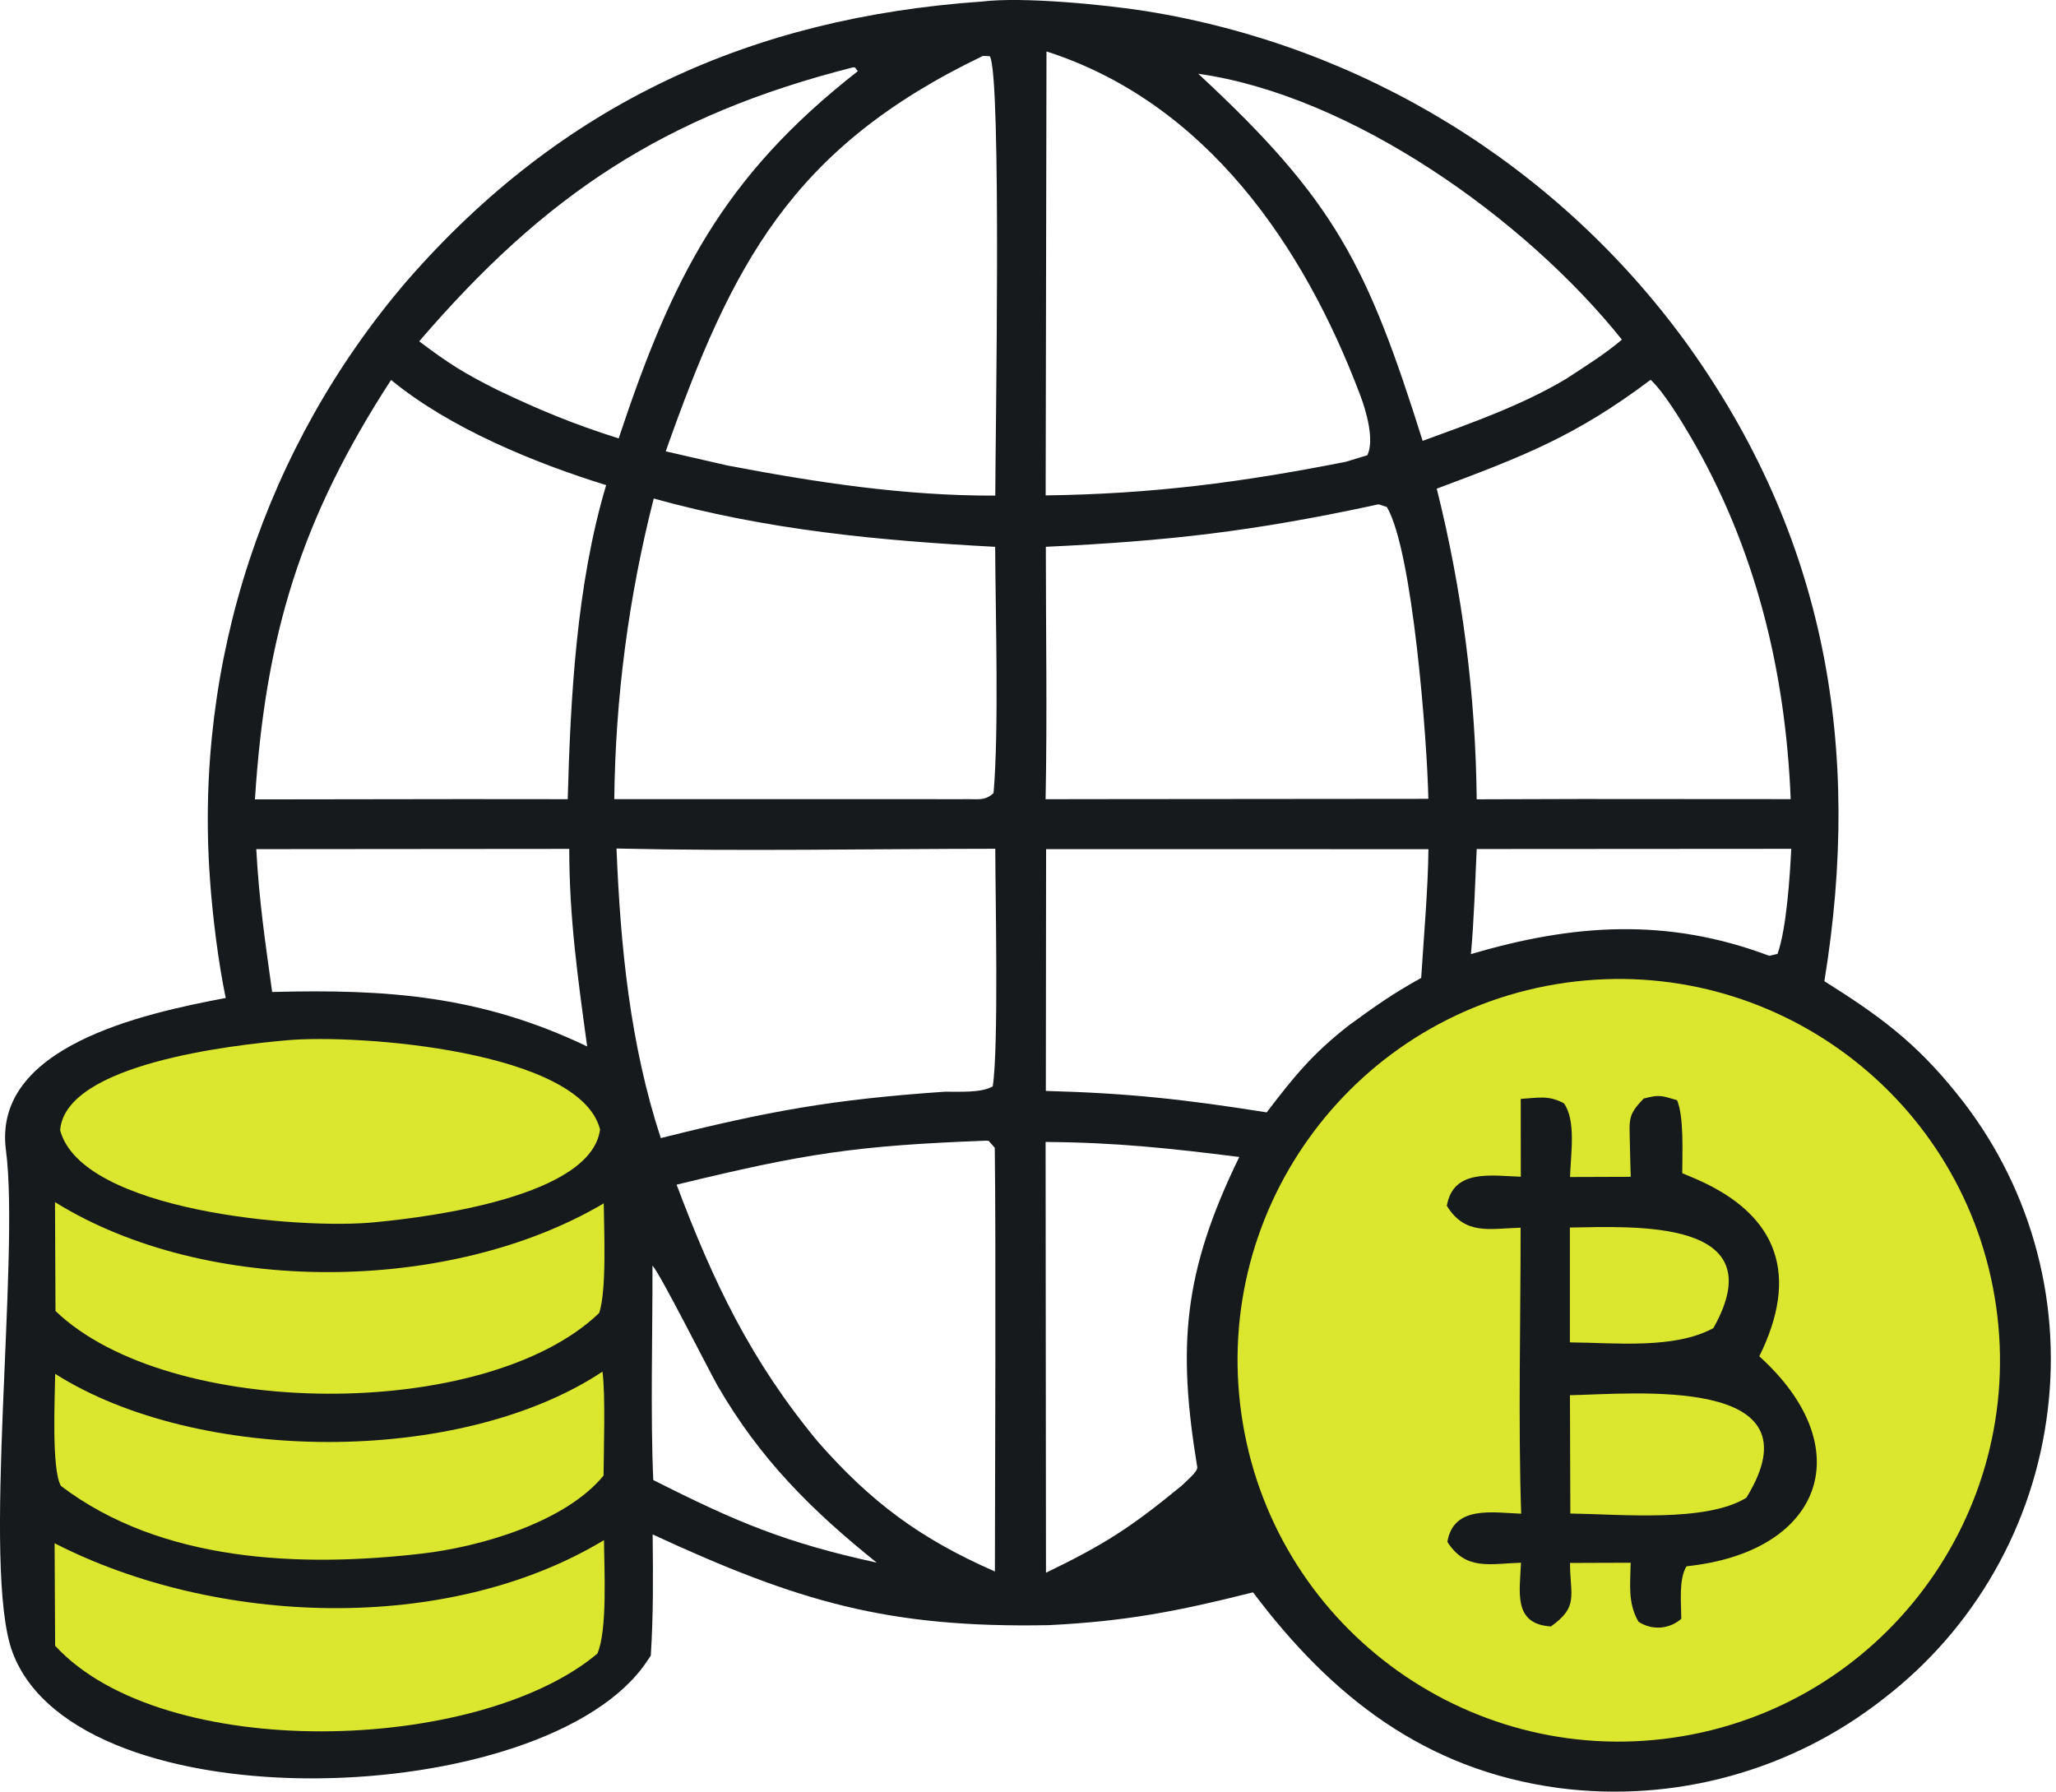 <?xml version="1.0" encoding="UTF-8"?> <svg xmlns="http://www.w3.org/2000/svg" width="140" height="122" viewBox="0 0 140 122" fill="none"><path d="M19.562 70.834C24.42 70.402 39.489 71.547 40.86 76.906C40.276 81.453 29.385 82.859 25.579 83.221C20.497 83.757 5.57 82.485 4.095 76.963C4.441 72.429 15.838 71.16 19.562 70.834Z" fill="#DBE72F"></path><path d="M3.719 105.086C14.666 110.691 30.427 111.331 41.128 104.873C41.141 106.843 41.37 111.029 40.674 112.603C32.538 119.427 11.111 120.065 3.753 112.064L3.719 105.086Z" fill="#DBE72F"></path><path d="M3.745 81.857C14.086 88.287 30.687 88.107 41.111 81.942C41.128 83.734 41.323 87.838 40.8 89.406C33.075 96.825 11.491 96.692 3.779 89.269L3.745 81.857Z" fill="#DBE72F"></path><path d="M41.024 93.4C41.236 94.987 41.111 98.724 41.098 100.476C38.477 103.676 32.651 105.337 28.732 105.789C20.449 106.747 10.994 106.378 4.151 101.184C3.494 100.079 3.74 95.087 3.757 93.55C13.494 99.72 31.37 99.805 41.024 93.4Z" fill="#DBE72F"></path><path d="M66.894 0.103C69.615 -0.233 75.259 0.318 77.976 0.75C92.755 3.105 105.999 11.225 114.81 23.328C124.347 36.546 126.817 50.98 124.227 66.813C127.907 69.126 130.394 70.923 133.21 74.425C138.141 80.48 140.389 88.285 139.434 96.036C138.499 103.819 134.468 110.899 128.253 115.674C121.994 120.592 114.014 122.782 106.12 121.75C97.024 120.519 90.662 115.528 85.324 108.428C80.169 109.724 76.665 110.402 71.41 110.663C60.441 110.871 54.329 109.055 44.441 104.485C44.472 107.364 44.494 109.86 44.316 112.734C44.282 112.783 44.251 112.831 44.221 112.88L44.057 113.121C37.279 123.28 5.307 124.429 0.855 112.517C-1.277 106.817 1.37 85.629 0.405 78.326C-0.525 71.284 9.649 69.033 15.371 67.956C14.865 65.546 14.467 62.326 14.299 59.888C13.213 45.051 18.044 30.386 27.732 19.099C38.239 7.057 51.133 1.197 66.894 0.103ZM71.224 107.094C75.25 105.145 76.994 104.013 80.458 101.171C80.743 100.885 81.574 100.204 81.526 99.906C80.168 91.662 80.562 86.632 84.386 78.783C79.637 78.186 75.99 77.795 71.198 77.76L71.224 107.094ZM67.141 77.673C58.213 78.01 54.779 78.553 46.072 80.669C48.572 87.311 51.128 92.672 55.713 98.195C59.337 102.318 62.685 104.791 67.746 107.008C67.755 101.799 67.824 84.173 67.737 78.155C67.599 77.999 67.461 77.842 67.322 77.685L67.141 77.673ZM44.429 86.191C44.442 90.646 44.285 96.433 44.484 100.78C50.129 103.639 53.516 105.06 59.697 106.404C55.264 102.848 51.742 99.346 48.857 94.35C48.342 93.456 44.814 86.458 44.429 86.191ZM41.98 57.779C42.249 64.458 42.902 71.109 44.995 77.497C52.378 75.646 56.686 74.867 64.329 74.339C65.324 74.325 66.794 74.438 67.599 73.975C68.01 71.32 67.777 61.022 67.772 57.796C59.347 57.803 50.358 57.974 41.98 57.779ZM71.215 74.286C76.855 74.435 80.674 74.861 86.254 75.745C88.114 73.307 89.373 71.75 91.859 69.813C93.676 68.49 94.784 67.696 96.773 66.59C96.947 63.86 97.241 60.511 97.267 57.825L71.232 57.82L71.215 74.286ZM17.451 57.822C17.642 61.326 18.048 64.077 18.532 67.548C26.361 67.34 32.751 67.794 39.982 71.257C39.347 66.621 38.762 62.487 38.762 57.804L17.451 57.822ZM100.554 57.814C100.446 60.153 100.372 62.653 100.16 64.971C107.102 62.913 113.529 62.461 120.476 65.086L121.038 64.954C121.652 63.23 121.877 59.696 121.973 57.8L100.554 57.814ZM26.63 25.871C20.523 35.275 18.078 43.168 17.36 54.434L31.612 54.414L38.658 54.42C38.849 47.443 39.26 39.78 41.275 33.034C36.384 31.518 30.609 29.15 26.63 25.871ZM112.396 25.862C107.314 29.685 103.811 31.038 97.833 33.275C99.567 40.195 100.48 47.294 100.554 54.428L107.63 54.407L121.934 54.416C121.583 45.67 119.533 37.275 115.087 29.683C114.473 28.639 113.266 26.654 112.396 25.862ZM44.515 33.946C42.806 40.638 41.903 47.511 41.829 54.417L65.515 54.419C66.565 54.388 67.041 54.579 67.655 53.999C68.027 49.659 67.785 41.846 67.764 37.236C59.792 36.806 52.261 36.097 44.515 33.946ZM94.434 34.521C93.746 34.325 94.07 34.294 93.435 34.435C85.251 36.184 79.602 36.837 71.215 37.234C71.215 42.88 71.311 48.798 71.198 54.421L75.653 54.415L97.262 54.396C97.188 50.566 96.211 37.508 94.434 34.521ZM66.929 3.808C53.866 10.074 49.83 18.026 45.332 30.733L49.489 31.688C55.562 32.847 61.57 33.769 67.772 33.748C67.772 30.211 68.217 4.989 67.395 3.828L66.929 3.808ZM71.202 33.733C78.477 33.638 84.529 32.848 91.64 31.446L93.106 30.999C93.607 29.972 93.028 27.99 92.63 26.933C88.789 16.727 82.119 6.992 71.259 3.503L71.202 33.733ZM81.592 5.022C90.912 13.655 93.102 18.048 96.873 30.02C100.151 28.823 103.62 27.601 106.626 25.808C107.932 24.951 109.252 24.139 110.441 23.128C103.854 14.89 92.029 6.497 81.592 5.022ZM58.097 4.583C45.225 7.852 37.101 13.273 28.546 23.241C30.527 24.737 31.586 25.409 33.822 26.528C36.685 27.904 39.082 28.892 42.127 29.852C45.743 18.967 49.191 12.05 58.412 4.847C58.183 4.571 58.312 4.616 58.097 4.583Z" fill="#171A1C"></path><path d="M106.596 66.92C120.775 64.916 133.898 74.776 135.922 88.955C137.95 103.135 128.11 116.276 113.936 118.324C99.736 120.375 86.561 110.51 84.533 96.3C82.504 82.09 92.388 68.93 106.596 66.92Z" fill="#DBE72F"></path><path d="M111.043 80.133C111.021 79.419 110.999 78.704 110.987 77.989C110.956 76.2 110.809 75.958 111.925 74.804C113.006 74.528 113.084 74.595 114.2 74.915C114.68 76.117 114.546 78.48 114.551 79.886C114.875 80.019 115.199 80.156 115.519 80.295C121.177 82.77 122.492 86.906 119.797 92.355C126.623 98.528 124.157 105.478 115.264 106.604L114.84 106.656C114.304 107.511 114.477 109.121 114.486 110.232C113.647 110.953 112.492 111.027 111.575 110.434C110.835 109.177 111.012 107.888 111.038 106.413L106.908 106.427C106.912 108.67 107.518 109.397 105.606 110.751C103.011 110.588 103.491 108.396 103.569 106.412C101.449 106.476 99.823 106.968 98.556 104.994C98.971 102.492 101.635 102.999 103.582 103.074C103.374 96.929 103.547 89.82 103.543 83.599C101.419 83.66 99.771 84.13 98.521 82.111C98.945 79.572 101.579 80.064 103.556 80.129L103.551 74.83C104.745 74.75 105.472 74.565 106.501 75.136C107.327 76.324 106.96 78.554 106.908 80.147L111.043 80.133Z" fill="#171A1C"></path><path d="M106.903 95.005C111.224 94.923 124.07 93.619 118.915 101.987C116.181 103.679 110.359 103.109 106.929 103.061L106.903 95.005Z" fill="#DBE72F"></path><path d="M106.899 83.587C111.203 83.53 120.904 82.936 116.67 90.434C114.014 91.881 110.03 91.435 106.899 91.407V83.587Z" fill="#DBE72F"></path><path d="M19.562 70.834C24.42 70.403 39.489 71.547 40.86 76.907C40.276 81.453 29.385 82.859 25.579 83.221C20.497 83.757 5.57 82.485 4.095 76.963C4.441 72.43 15.838 71.161 19.562 70.834Z" fill="#DBE72F"></path><path d="M3.719 105.087C14.666 110.691 30.428 111.332 41.128 104.873C41.141 106.843 41.371 111.03 40.674 112.603C32.538 119.428 11.111 120.066 3.753 112.065L3.719 105.087Z" fill="#DBE72F"></path><path d="M3.745 81.857C14.086 88.287 30.687 88.108 41.111 81.942C41.128 83.735 41.323 87.839 40.8 89.407C33.075 96.825 11.491 96.692 3.779 89.269L3.745 81.857Z" fill="#DBE72F"></path><path d="M41.025 93.4C41.236 94.987 41.111 98.724 41.098 100.477C38.477 103.677 32.651 105.337 28.732 105.79C20.449 106.748 10.994 106.378 4.151 101.185C3.494 100.079 3.74 95.088 3.758 93.551C13.494 99.72 31.37 99.805 41.025 93.4Z" fill="#DBE72F"></path></svg> 